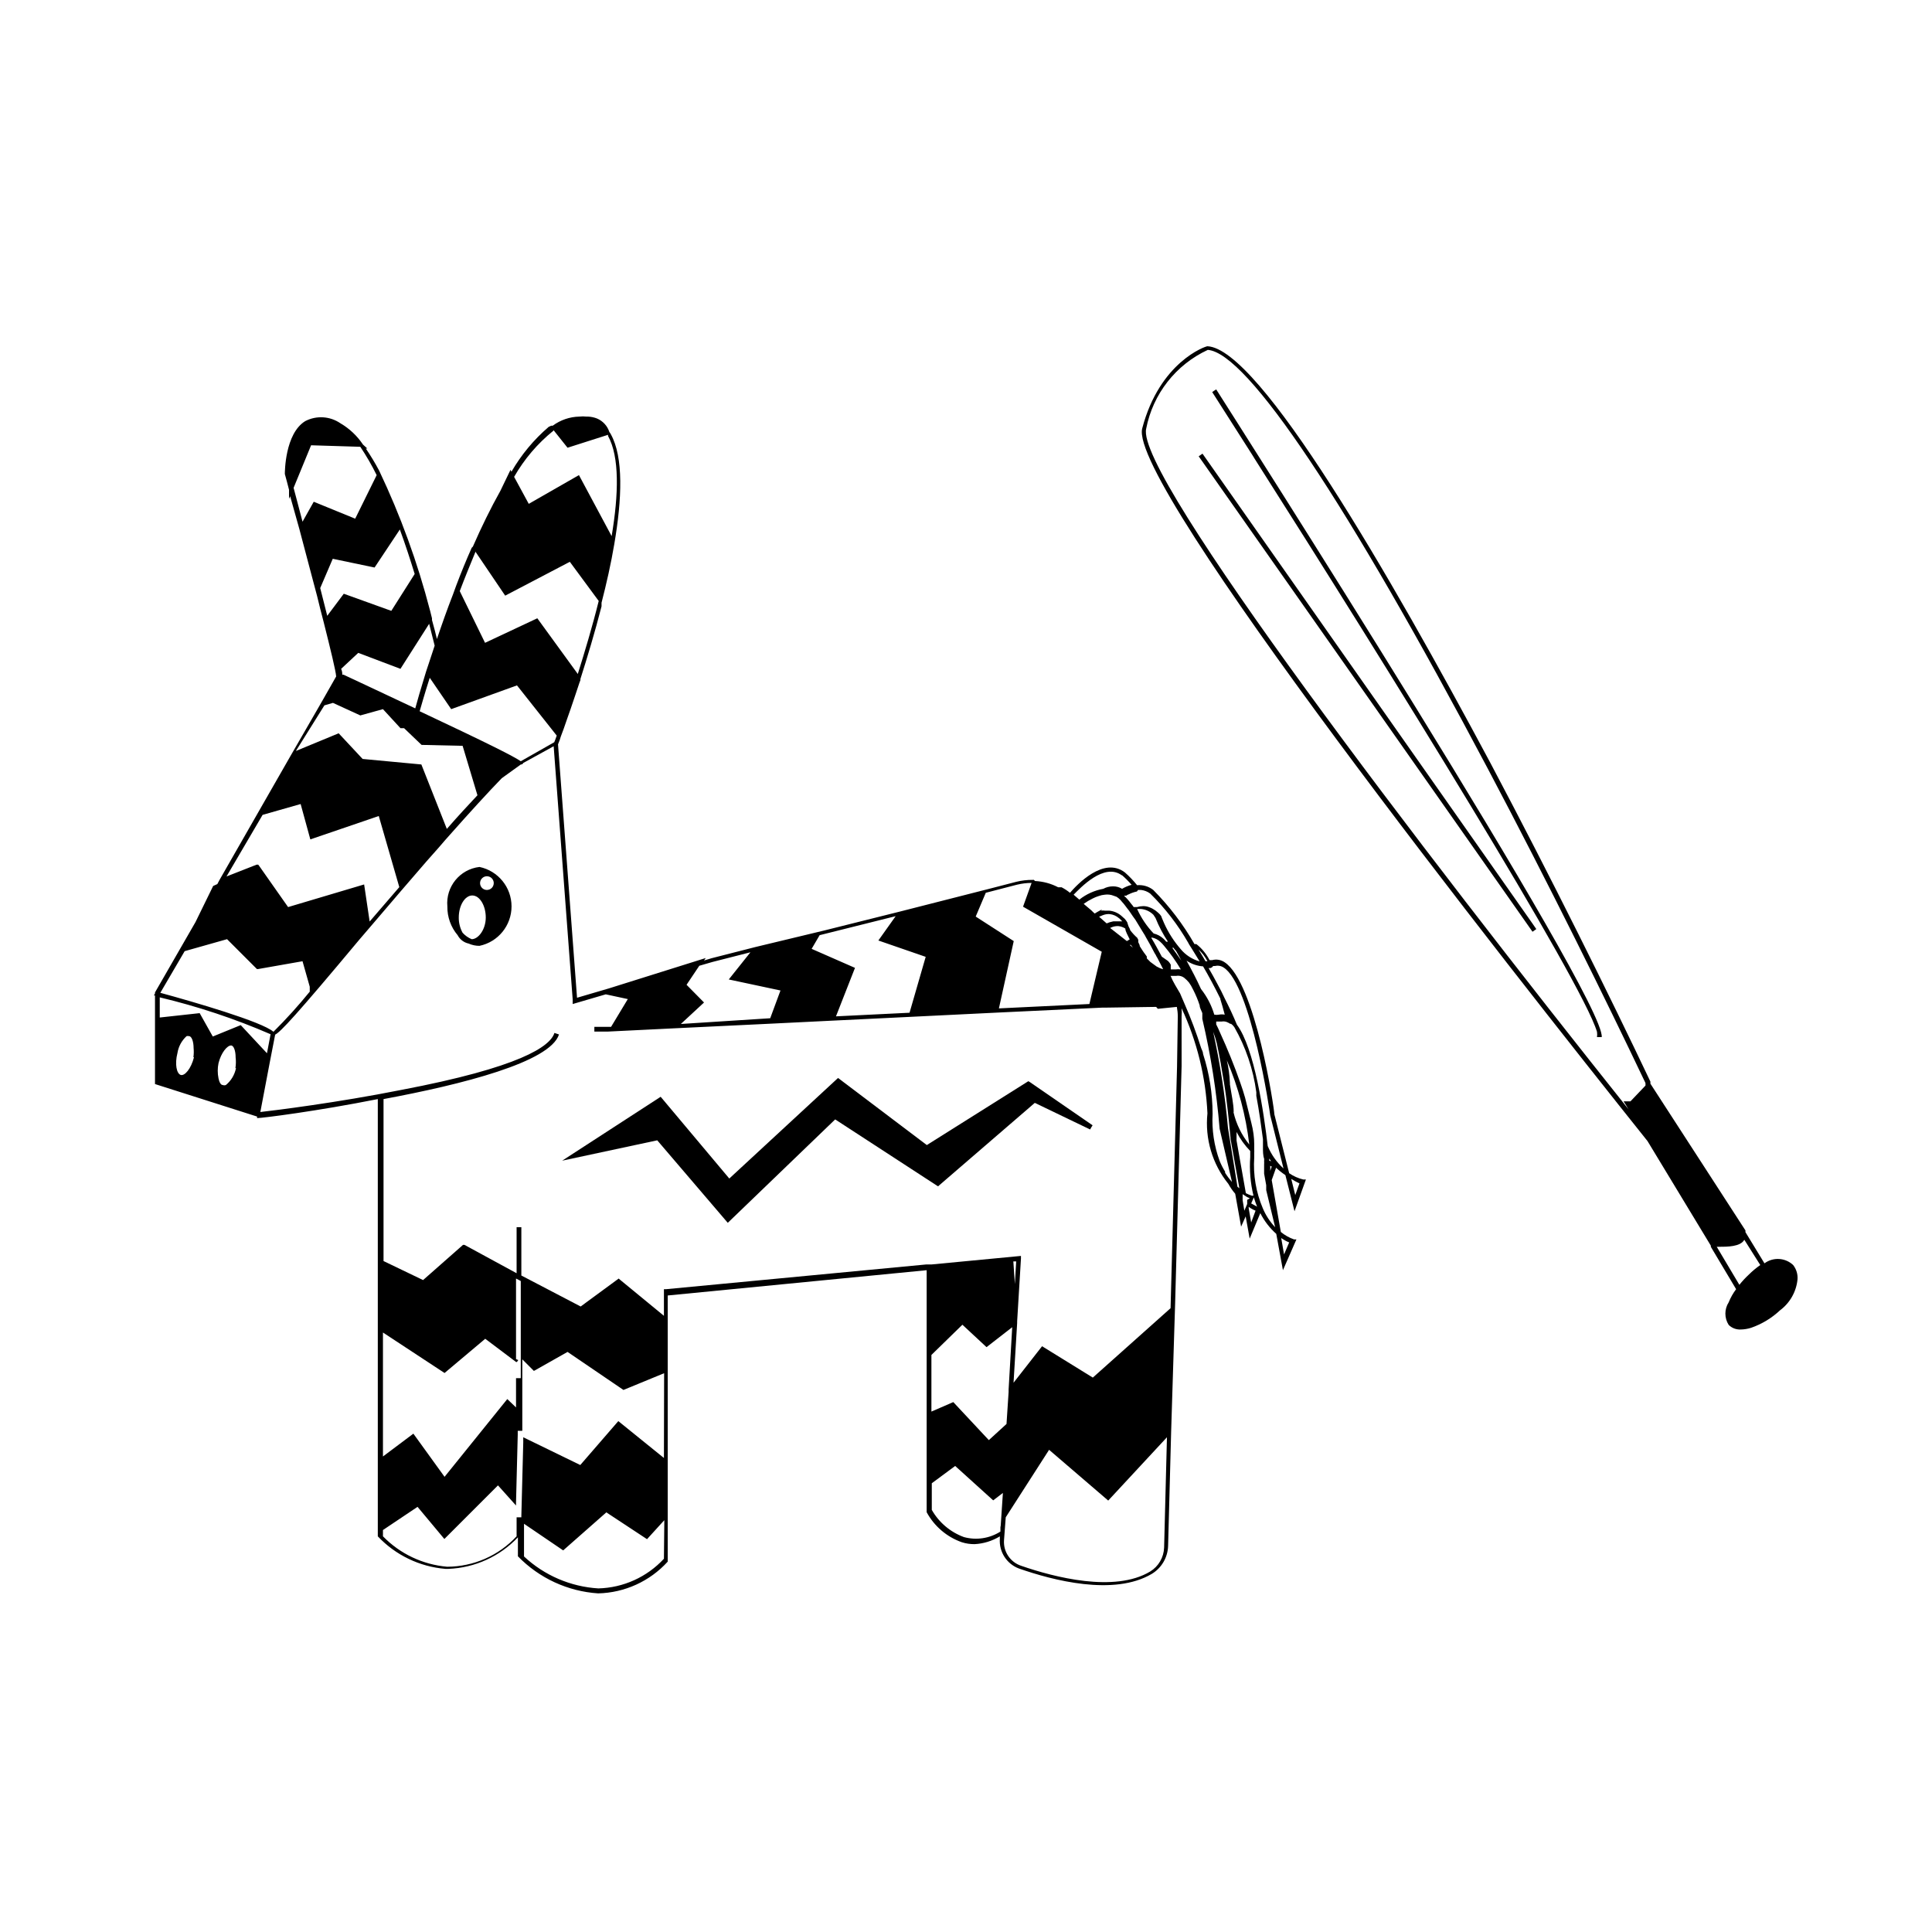 <?xml version="1.0" encoding="UTF-8"?>
<!-- Uploaded to: SVG Repo, www.svgrepo.com, Generator: SVG Repo Mixer Tools -->
<svg fill="#000000" width="800px" height="800px" version="1.1" viewBox="144 144 512 512" xmlns="http://www.w3.org/2000/svg">
 <g>
  <path d="m484.64 455.42 2.418 9.574 3.023-8.414h-0.707 0.004c-1.336-0.316-2.602-0.883-3.731-1.664l-3.93-15.617c0-1.461-5.039-34.965-13.199-40.305-0.961-0.648-2.152-0.852-3.273-0.555h-0.707c-0.84-1.645-2.023-3.09-3.477-4.234-0.164-0.027-0.336-0.027-0.504 0-3-5.242-6.676-10.07-10.93-14.355-1.215-0.953-2.746-1.402-4.285-1.262-0.973-1.215-2.055-2.344-3.223-3.375-5.644-4.332-12.746 3.273-14.559 5.391-0.688-0.562-1.43-1.051-2.219-1.461h-0.906c-1.902-0.996-4-1.562-6.148-1.664l-0.301-0.301h-0.352c-1.445-0.008-2.883 0.16-4.285 0.504l-7.406 1.914-23.328 5.945-20.152 5.039-18.234 4.383-11.637 2.973-2.016 0.605 0.453-0.656-25.695 8.062-8.414 2.469-5.039-67.156s0.25-0.605 0.453-1.16l0.301-0.957 0.754-2.016 0.855-2.469 1.008-2.871 1.109-3.273 1.211-3.629 0.25-0.656v-0.301c1.812-5.691 3.828-12.344 5.594-19.246v-0.957c1.309-5.039 2.519-10.43 3.375-15.516 2.066-12.043 2.469-23.023-0.906-29.121l0.004-0.004c-0.117-0.211-0.25-0.414-0.402-0.605-0.516-1.613-1.715-2.918-3.273-3.574-0.758-0.297-1.559-0.469-2.371-0.504h-0.402c-0.637-0.074-1.277-0.074-1.914 0-2.543 0.055-5.008 0.902-7.055 2.418h-0.402l-0.656 0.301h0.004c-3.941 3.379-7.281 7.398-9.875 11.891l-0.25-0.504-2.672 5.543c-2.57 4.586-5.039 9.621-7.305 14.812l-0.305 0.301c-1.461 3.273-2.82 6.602-4.133 10.078l-0.805 2.215c-1.613 4.133-3.023 8.16-4.281 11.891-0.301-1.258-0.707-2.922-1.309-5.039v-0.453l-0.504-2.016h-0.004c-3.309-12.777-7.832-25.211-13.5-37.129-1.066-2.012-2.246-3.965-3.527-5.844h0.402l-1.16-1.059h0.004c-1.543-2.312-3.594-4.242-5.996-5.644-2.766-1.891-6.352-2.106-9.32-0.555-5.391 3.324-5.391 13.602-5.391 14.008 0.352 1.309 0.754 2.719 1.109 4.18v2.418l0.301-0.707 2.418 8.617 3.477 13.148 1.258 4.734c0.555 2.367 1.16 4.684 1.715 6.801 1.863 7.406 3.223 13 3.324 14.461l-3.527 6.199-1.359 2.367-7.356 12.746-9.117 15.922-9.574 16.727-0.555 1.059-1.109 0.504-4.684 9.574-10.73 18.637v0.301l-0.301 0.504h0.301v23.477l27.055 8.613v0.41c1.359 0 15.77-1.812 31.992-5.039v115.88c4.699 4.977 11.066 8.043 17.883 8.617h0.859c6.984-0.277 13.586-3.281 18.387-8.363v5.039-0.004c5.629 5.793 13.203 9.293 21.262 9.824 7.039-0.164 13.703-3.203 18.438-8.41v-70.535l68.621-6.699v64.137-0.004c2.012 3.719 5.332 6.555 9.32 7.961 1.09 0.344 2.231 0.512 3.375 0.504 2.371-0.121 4.672-0.832 6.699-2.066v0.656c-0.242 3.445 1.809 6.641 5.039 7.859 8.918 3.125 25.191 7.406 35.266 1.41 2.574-1.574 4.184-4.34 4.285-7.356l0.805-30.23 1.059-34.055 1.715-62.926-0.004-13.152c0.074-0.719 0.074-1.445 0-2.164 4.082 8.75 6.41 18.215 6.852 27.859-0.695 6.719 1.297 13.438 5.543 18.691 0.512 0.934 1.121 1.812 1.816 2.621l1.562 8.715 1.211-2.719 1.059 5.894 2.816-6.754c1.055 2.078 2.492 3.941 4.231 5.492l1.766 9.625 3.578-8.16h-0.656v-0.004c-1.266-0.449-2.441-1.113-3.477-1.965l-2.418-13.754 1.16-3.273h-0.004c0.77 0.723 1.594 1.379 2.469 1.965zm3.777 2.066-1.16 3.223-1.059-4.281h0.004c0.715 0.449 1.453 0.852 2.219 1.207zm-2.769 15.77-1.359 3.176-0.754-4.332v-0.004c0.656 0.469 1.367 0.859 2.113 1.16zm-21.664-74.516h-0.504c-0.656-1.059-1.211-2.117-1.863-3.125v0.004c0.969 0.891 1.77 1.949 2.367 3.121zm3.426 10.078c0.402 1.309 0.805 2.672 1.16 4.082v-0.004c-0.516-0.098-1.047-0.098-1.562 0-0.398 0.078-0.809 0.078-1.207 0-0.73-2.469-1.93-4.777-3.527-6.801-1.16-2.57-2.469-5.039-3.828-7.508 1.301 0.883 2.812 1.402 4.383 1.512 1.562 2.672 3.121 5.594 4.586 8.566zm-21.812-28.969h0.805c0.875 0.102 1.711 0.43 2.418 0.957 3.941 3.867 7.332 8.258 10.078 13.047 0.113 0.246 0.25 0.48 0.402 0.707l0.453 0.707 2.168 3.527v-0.004c-1.973-0.555-3.731-1.695-5.039-3.273l-0.504-0.605c-1.785-2.172-3.231-4.598-4.281-7.203-0.141-0.297-0.258-0.598-0.355-0.91-0.219-0.34-0.488-0.648-0.805-0.906-0.438-0.414-0.93-0.77-1.461-1.059-0.289-0.16-0.594-0.297-0.906-0.402-0.512-0.207-1.062-0.309-1.613-0.301-0.547 0.008-1.09 0.094-1.613 0.25h-0.605-0.301c-0.211-0.32-0.445-0.621-0.703-0.906-0.551-0.766-1.176-1.473-1.867-2.113h0.605c0.191-0.168 0.414-0.289 0.656-0.355 0.684-0.348 1.414-0.602 2.164-0.754zm-2.066 10.832c0-0.504-0.402-0.957-0.504-1.309l-0.301-0.957v-0.004c-0.188-0.324-0.41-0.625-0.656-0.906l-0.453-0.402-0.504-0.453c-0.887-0.742-1.973-1.199-3.125-1.312h-1.109 0.004c-0.367-0.066-0.742-0.066-1.109 0l0.301-0.352-1.309 0.707-0.656 0.402-0.453-0.402-0.453-0.453-1.613-1.359-0.402-0.352v-0.004c0.75-0.535 1.539-1.008 2.367-1.41 0.516-0.27 1.055-0.488 1.613-0.656 0.504-0.188 1.027-0.305 1.562-0.352 0.836-0.129 1.688-0.023 2.469 0.301l0.707 0.25 0.555 0.402-0.004 0.004c0.34 0.281 0.645 0.605 0.906 0.957 0.328 0.348 0.633 0.719 0.91 1.109 0.16 0.191 0.312 0.395 0.453 0.605l0.402 0.504 0.352 0.504 0.754 1.109 0.656 0.906 2.117 3.477 0.352 0.555 0.352 0.656c0.754 1.309 1.562 2.719 2.316 4.231l0.004-0.004c0.18 0.254 0.332 0.523 0.453 0.809 0.188 0.289 0.355 0.594 0.504 0.906 0.402 0.805 0.855 1.613 1.258 2.469-0.598-0.16-1.172-0.398-1.711-0.707l-1.664-1.211-0.957-0.957v0.004c-0.016-0.168-0.016-0.336 0-0.504-0.148-0.172-0.285-0.359-0.402-0.555-0.555-0.707-1.008-1.461-1.461-2.168 0-0.402-0.301-0.754-0.402-1.109v0.004c-0.02-0.203-0.02-0.406 0-0.605-0.105-0.16-0.188-0.328-0.254-0.504-0.688-0.609-1.312-1.281-1.863-2.016zm0.707 4.484-0.855-0.754h0.301zm-3.93-5.746c0.68 0.066 1.336 0.289 1.914 0.656 0 0.754 0.656 1.762 1.16 2.871l-0.754 0.453-4.438-3.477c0.652-0.344 1.379-0.52 2.117-0.504zm-2.973-0.656-2.066-1.812 0.957-0.402c0.59-0.242 1.227-0.348 1.863-0.301 0.895 0.102 1.738 0.469 2.418 1.055 0.176 0.109 0.328 0.246 0.453 0.406l0.453 0.453h-2.367c-0.66 0.129-1.301 0.328-1.914 0.602zm8.008-3.879h1.008c1.262 0.109 2.441 0.664 3.328 1.562l0.555 0.855h-0.004c0.879 2.191 1.977 4.281 3.277 6.25h-0.453c-0.227-0.293-0.48-0.562-0.758-0.809-0.727-0.664-1.609-1.133-2.57-1.359-1.816-1.902-3.297-4.102-4.383-6.5zm6.551 12.645c-0.957-1.762-1.863-3.477-2.82-5.039h0.352v0.004c0.777 0.176 1.492 0.559 2.066 1.109 0.344 0.309 0.664 0.648 0.957 1.008 1.66 1.973 3.16 4.078 4.484 6.297-0.469-0.074-0.945-0.074-1.41 0h-1.262c0.016-0.117 0.016-0.238 0-0.355v-0.906c-0.188-0.352-0.426-0.672-0.703-0.957zm2.769-2.367h0.305c0.207 0.309 0.441 0.598 0.703 0.859 0.504 0.855 0.957 1.715 1.41 2.57-0.836-1.211-1.609-2.301-2.316-3.277zm-13.402-19.297 0.004 0.004c0.934 0.805 1.812 1.684 2.617 2.617-0.883 0.238-1.73 0.594-2.519 1.059-0.727-0.441-1.566-0.668-2.418-0.652-0.895 0-1.777 0.223-2.566 0.652-2.324 0.418-4.504 1.402-6.348 2.871l-1.512-1.309c1.711-1.711 8.109-8.664 12.844-5.09zm-36.023 4.734 8.363-2.168 0.004 0.004c1.238-0.297 2.504-0.449 3.777-0.453l-2.266 6.301 20.859 11.941-3.277 13.852-23.98 1.16 3.93-17.836-10.078-6.5zm-44.031 11.234 20.152-5.039-4.586 6.449 12.543 4.332-4.281 14.812-19.496 0.957 5.039-12.848-11.488-5.039zm-35.266 13.148 3.375-5.039 3.477-1.008 10.078-2.57-5.742 7.203 13.703 2.922-2.719 7.356-23.684 1.52 6.144-5.691zm-35.266-147.01 3.727 4.684 10.73-3.426v0.301c3.074 5.543 2.82 15.469 0.957 26.551l-8.664-16.172-13.301 7.617-3.879-7.152v-0.004c2.684-4.695 6.219-8.848 10.43-12.242zm-20.707 32.195 7.91 11.688 17.129-8.969 7.656 10.379c-1.715 6.902-3.727 13.551-5.543 19.348l-10.73-14.762-13.852 6.504-6.699-13.703c1.309-3.477 2.719-6.902 4.129-10.328zm-6.398 41.766 17.434-6.297 10.531 13.301c-0.301 0.855-0.504 1.461-0.656 1.762l-8.867 5.039c-1.914-1.309-8.062-4.434-26.801-13.25 0.352-1.211 1.258-4.434 2.672-8.867zm-4.383-16.828c-0.605 1.812-1.16 3.578-1.664 5.039l-0.605 1.812c-1.461 4.734-2.469 8.262-2.871 9.773l-11.789-5.543-7.203-3.375h-0.352c0-0.352 0-0.906-0.301-1.562l4.535-4.231 11.184 4.231 7.606-11.934zm-32.043-38.137-2.973 5.289c-0.906-3.527-1.762-6.648-2.367-8.969l4.637-11.285 13.047 0.402v0.004c1.609 2.406 3.059 4.914 4.332 7.508l-5.691 11.539zm3.578 30.23c-0.605-2.367-1.258-5.039-1.863-7.356l3.324-7.758 11.082 2.316 6.699-10.078c1.461 3.981 2.769 8.012 3.93 11.789l-6.195 9.773-12.594-4.535zm-0.754 23.73 2.266-0.656 7.254 3.324 5.996-1.664 4.637 5.039h0.957l4.637 4.434 10.883 0.25 3.93 13.098c-2.316 2.469-5.039 5.391-8.113 8.918l-6.75-17.078-15.566-1.461-6.348-6.801-11.336 4.684zm-16.375 29.02 10.078-2.871 2.57 9.371 18.137-6.195 5.441 18.844-7.859 9.117-1.461-9.824-20.152 5.996-7.609-10.832-0.301-0.402h-0.453l-7.961 3.125zm7.055 38.137m-27.711-2.016 11.234-3.176 7.91 7.91h0.352l11.738-2.066 1.914 6.75v1.316c-3.016 3.711-6.227 7.262-9.621 10.629-3.023-2.672-21.109-7.91-29.977-10.328zm2.469 28.113c-0.754 3.023-2.469 5.039-3.527 4.684-1.059-0.352-1.613-2.82-0.855-5.793v0.004c0.27-1.727 1.121-3.309 2.418-4.484 0.215-0.062 0.441-0.062 0.652 0 0.707 0 1.211 1.461 1.211 3.125v-0.004c0.078 0.824 0.062 1.652-0.051 2.469zm11.133 2.871v0.004c-0.344 1.758-1.289 3.34-2.668 4.481-0.277 0.109-0.582 0.109-0.859 0-0.504 0-0.906-0.754-1.109-1.762h0.004c-0.273-1.328-0.273-2.699 0-4.031 0.707-2.82 2.316-4.684 3.324-4.684 0.707 0 1.211 1.41 1.211 3.125l-0.004-0.004c0.117 0.957 0.098 1.922-0.051 2.875zm1.258-11.387-7.406 3.023-3.477-6.195-10.578 1.16v-5.34c10.059 2.391 19.887 5.66 29.371 9.773l-0.957 5.039zm112.15 141.42c-4.496 4.856-10.762 7.691-17.379 7.859-7.352-0.445-14.316-3.438-19.699-8.465v-8.664l10.379 7.055 11.438-10.078 10.781 7.106 4.586-5.039zm0-26.703-12.09-9.773-10.078 11.637-15.113-7.356v1.41l-0.504 19.445v0.355h-1.258v5.039c-4.75 5.121-11.406 8.039-18.391 8.062-6.461-0.551-12.508-3.414-17.027-8.062v-1.664l9.168-6.144 7.106 8.516 14.207-14.207 4.785 5.34v-0.805l0.453-17.938v-1.059h1.211v-18.941l3.074 3.074 8.918-5.039 14.812 10.078 10.781-4.434zm-39.195-26.199v-21.359l1.258 0.656v25.746h-1.258v7.758l-2.316-2.215-16.625 20.605-8.262-11.438-8.062 6.047v-32.852l16.324 10.73 10.781-9.07 8.16 6.144h0.25l0.352-0.504zm128.37 44.133v1.566c-2.875 1.828-6.387 2.359-9.672 1.461-3.602-1.32-6.617-3.871-8.516-7.207v-7.055l6.195-4.586 10.078 9.117 2.57-1.965-0.605 9.07zm-18.289-30.23v-15.008l8.211-8.012 6.398 5.945 6.805-5.289-0.957 16.523v0.656l-0.555 8.465-4.684 4.281-9.422-10.078zm61.668 36.023v0.004c-0.086 2.598-1.465 4.984-3.68 6.348-9.422 5.691-25.492 1.512-34.207-1.512-2.91-0.965-4.785-3.793-4.535-6.852l0.453-5.996 11.488-17.887 15.668 13.453 15.566-16.777zm3.426-127.36-1.715 63.938-20.605 18.391-13.449-8.312-7.559 9.672 0.957-15.82v-0.453l1.008-16.625v-0.707l-23.73 2.266h-1.41l-68.922 6.551h-0.555v7.055l-11.586-9.523-0.402-0.352-10.078 7.406-15.719-8.211v-12.797h-1.258v12.191l-13.805-7.508h-0.402l-10.578 9.32-10.48-5.039v-42.922c20.859-3.879 44.133-9.773 46.5-17.129l-1.211-0.402c-1.109 3.578-9.07 9.117-40.656 15.113-16.93 3.375-33.656 5.441-37.281 5.844l2.519-13.25 1.41-7.254c1.461-0.754 5.492-5.039 22.32-25.191l3.023-3.527 8.012-9.371 5.039-5.844c2.215-2.621 4.484-5.039 6.648-7.609l1.16-1.309c5.492-6.195 10.379-11.539 13.855-15.113l5.039-3.629h-0.004c0.281 0.023 0.547-0.141 0.652-0.402l8.062-4.434 5.039 67.109v1.207l8.766-2.57 5.844 1.258-4.434 7.356h-4.434v1.258h3.578l17.383-0.855 25.191-1.211 17.434-0.855 19.648-0.957 23.68-1.16 27.66-1.309h0.906l13.395-0.195 0.453 0.504 5.039-0.504c0.16 0.828 0.246 1.672 0.25 2.516zm-43.379 51.543h0.754l-0.352 5.996zm57.988-21.008c-0.691-0.766-1.316-1.594-1.863-2.469-0.035-0.098-0.035-0.203 0-0.301-0.566-0.914-1.055-1.875-1.461-2.871-1.461-3.981-2.094-8.215-1.863-12.445-0.008-5.391-0.859-10.742-2.519-15.871 0-0.504-0.301-1.059-0.504-1.562-1.25-3.973-2.711-7.875-4.383-11.688l-1.211-2.82-1.309-2.219c-0.469-0.805-0.875-1.613-1.211-2.418h1.512c0.793-0.141 1.609 0.082 2.219 0.605 0.422 0.348 0.809 0.734 1.156 1.16l0.555 0.855 0.605 1.16c0.66 1.297 1.215 2.644 1.664 4.027 0 0.656 0.453 1.359 0.707 2.066h-0.004c-0.016 0.234-0.016 0.473 0 0.707v0.805c2.25 9.582 3.781 19.312 4.586 29.121l3.324 14.309zm-1.109-14.359c-0.77-8.57-2.082-17.086-3.93-25.492 0.391 0.984 0.707 1.996 0.957 3.023 0.754 3.426 1.359 7.055 1.914 10.43 0.555 3.375 0.707 5.039 1.008 7.508 0.504 4.383 0.707 7.457 0.754 7.559l2.316 12.949-0.504-0.402zm6.801 17.938h-0.504 0.004c-0.539-0.176-1.062-0.395-1.562-0.656l-2.469-13.957v-2.266c0.953 1.848 2.176 3.547 3.625 5.039v1.613c-0.238 3.43 0.051 6.879 0.859 10.227zm-5.289-22.117c0-2.215-0.605-4.734-1.008-7.457 0.031-0.133 0.031-0.27 0-0.402-0.082-1.988-0.352-3.961-0.805-5.894 3.043 7.113 5.047 14.633 5.945 22.316-2.027-2.5-3.457-5.43-4.184-8.562zm3.578 23.227v1.109l-0.453 1.059-0.301 0.707-0.453-2.769v-1.613l1.16 0.754 0.754 0.352zm1.059 5.992-0.656-3.727v-0.402c0.562 0.406 1.172 0.746 1.816 1.008zm0-5.039 0.707-1.613c0.25 0.855 0.555 1.715 0.855 2.469zm6.348 6.297v0.004c-1.387-1.469-2.496-3.176-3.273-5.039-1.801-4.227-2.578-8.816-2.269-13.402v-1.258c0.023-0.285 0.023-0.57 0-0.855v-1.461c0-1.746-0.25-3.609-0.754-5.594l-1.664-6.699c-0.352-1.309-0.805-2.621-1.258-3.93-1.562-4.484-3.426-9.07-5.391-13.352-0.301-0.754-0.656-1.461-1.008-2.168v-0.754h1.461c0.59-0.102 1.195 0.004 1.711 0.301 0.188 0.062 0.359 0.168 0.504 0.301h0.25 0.004c0.332 0.234 0.621 0.523 0.855 0.859 3.047 5.328 5.031 11.195 5.844 17.281v0.957c0.754 4.031 1.309 8.062 1.762 11.488v2.367c0 0.754 0 1.965 0.301 2.769h0.004c0.023 0.25 0.023 0.504 0 0.754 0.023 0.254 0.023 0.504 0 0.758v2.016c0.012 0.148 0.012 0.301 0 0.453l0.555 3.074v1.309zm-1.562-17.633v-0.555l0.504 0.707zm0.656 1.562-0.402 1.16c0.031-0.453 0.031-0.906 0-1.359zm-1.008-5.039c-1.109-9.473-3.578-26.301-8.211-32.547-0.957-2.316-2.066-4.684-3.223-6.953-0.605-1.309-1.258-2.621-1.965-3.879-0.754-1.41-1.512-2.82-2.316-4.18h0.453-0.004c0.312-0.078 0.586-0.277 0.754-0.551h0.504c0.781-0.188 1.602-0.043 2.269 0.402 7.305 4.633 12.344 38.742 12.344 39.145l3.527 14.105h-0.004c-1.812-1.648-3.238-3.68-4.18-5.941z"/>
  <path d="m619.21 479.25c-2.094-1.969-5.297-2.16-7.609-0.453l-5.039-8.262c0.02-0.148 0.02-0.301 0-0.453l-25.188-38.895v-0.551c-10.73-22.621-26.301-54.059-42.371-84.387-26.754-50.031-61.215-109.84-75.02-110.49-0.504 0-12.645 4.133-17.281 21.766-3.879 14.66 96.277 141.77 133.91 188.88l16.777 27.711v0.301l6.699 11.23c-0.805 1.07-1.465 2.238-1.965 3.477-1.172 1.828-1.172 4.172 0 5.996 0.855 0.844 2.027 1.281 3.227 1.211 0.922-0.02 1.84-0.172 2.719-0.453 2.852-0.992 5.461-2.57 7.66-4.637 2.633-1.961 4.316-4.941 4.633-8.211 0.098-1.359-0.316-2.707-1.156-3.781zm-39.145-47.559-3.981 4.18h-1.812l0.504 0.805 0.805 1.309c-54.211-67.965-130.99-168.38-127.82-180.41l-0.004 0.004c1.777-9.172 7.848-16.93 16.324-20.855 10.48 0.805 36.828 40.305 74.312 111.19 16.375 30.984 31.336 61.363 41.664 83.078 0 0 0.051 0.652 0 0.703zm27.355 50.129c-0.891 0.828-1.715 1.719-2.469 2.672l-5.996-10.078h0.555c2.215 0 5.742 0 6.75-1.863l4.231 6.699c-1.094 0.766-2.125 1.625-3.07 2.57z"/>
  <path d="m465.75 247.55-0.504 0.352 10.73 16.828 0.555 0.906c35.266 55.418 86.656 138.35 90.688 151.8 0.07 0.469 0.07 0.945 0 1.41h1.258c1.008-10.074-97.941-164.95-102.17-171.65z"/>
  <path d="m462.67 264.22-1.008 0.703 88.469 126 0.855-0.605 0.152-0.102-1.258-1.812z"/>
  <path d="m416.52 430.53-26.902 16.926-23.527-17.785-28.82 26.652-18.188-21.664-26.098 16.93 25.191-5.391 18.691 21.863 28.465-27.406 26.855 17.48 0.402 0.254 25.645-22.117 14.66 7.051 0.301-0.551 0.352-0.555-16.676-11.488z"/>
  <path d="m271.07 373.75c-5.211 0.605-8.988 5.254-8.516 10.48-0.035 2.777 0.93 5.481 2.723 7.606 0.598 1.137 1.668 1.949 2.922 2.219 0.902 0.402 1.883 0.605 2.871 0.602 4.949-1.035 8.492-5.398 8.492-10.453s-3.543-9.418-8.492-10.453zm-2.066 19.145c-0.926-0.383-1.75-0.969-2.418-1.711-0.676-1.238-1.023-2.625-1.008-4.031 0-3.176 1.613-5.844 3.578-5.844s3.578 2.672 3.578 5.844c-0.004 3.172-1.969 5.742-3.731 5.742zm4.031-13.047c-0.734 0-1.395-0.445-1.676-1.121-0.281-0.68-0.125-1.457 0.395-1.977 0.516-0.52 1.297-0.676 1.977-0.395 0.676 0.281 1.117 0.945 1.117 1.676 0 1.004-0.812 1.816-1.812 1.816z"/>
 </g>
</svg>